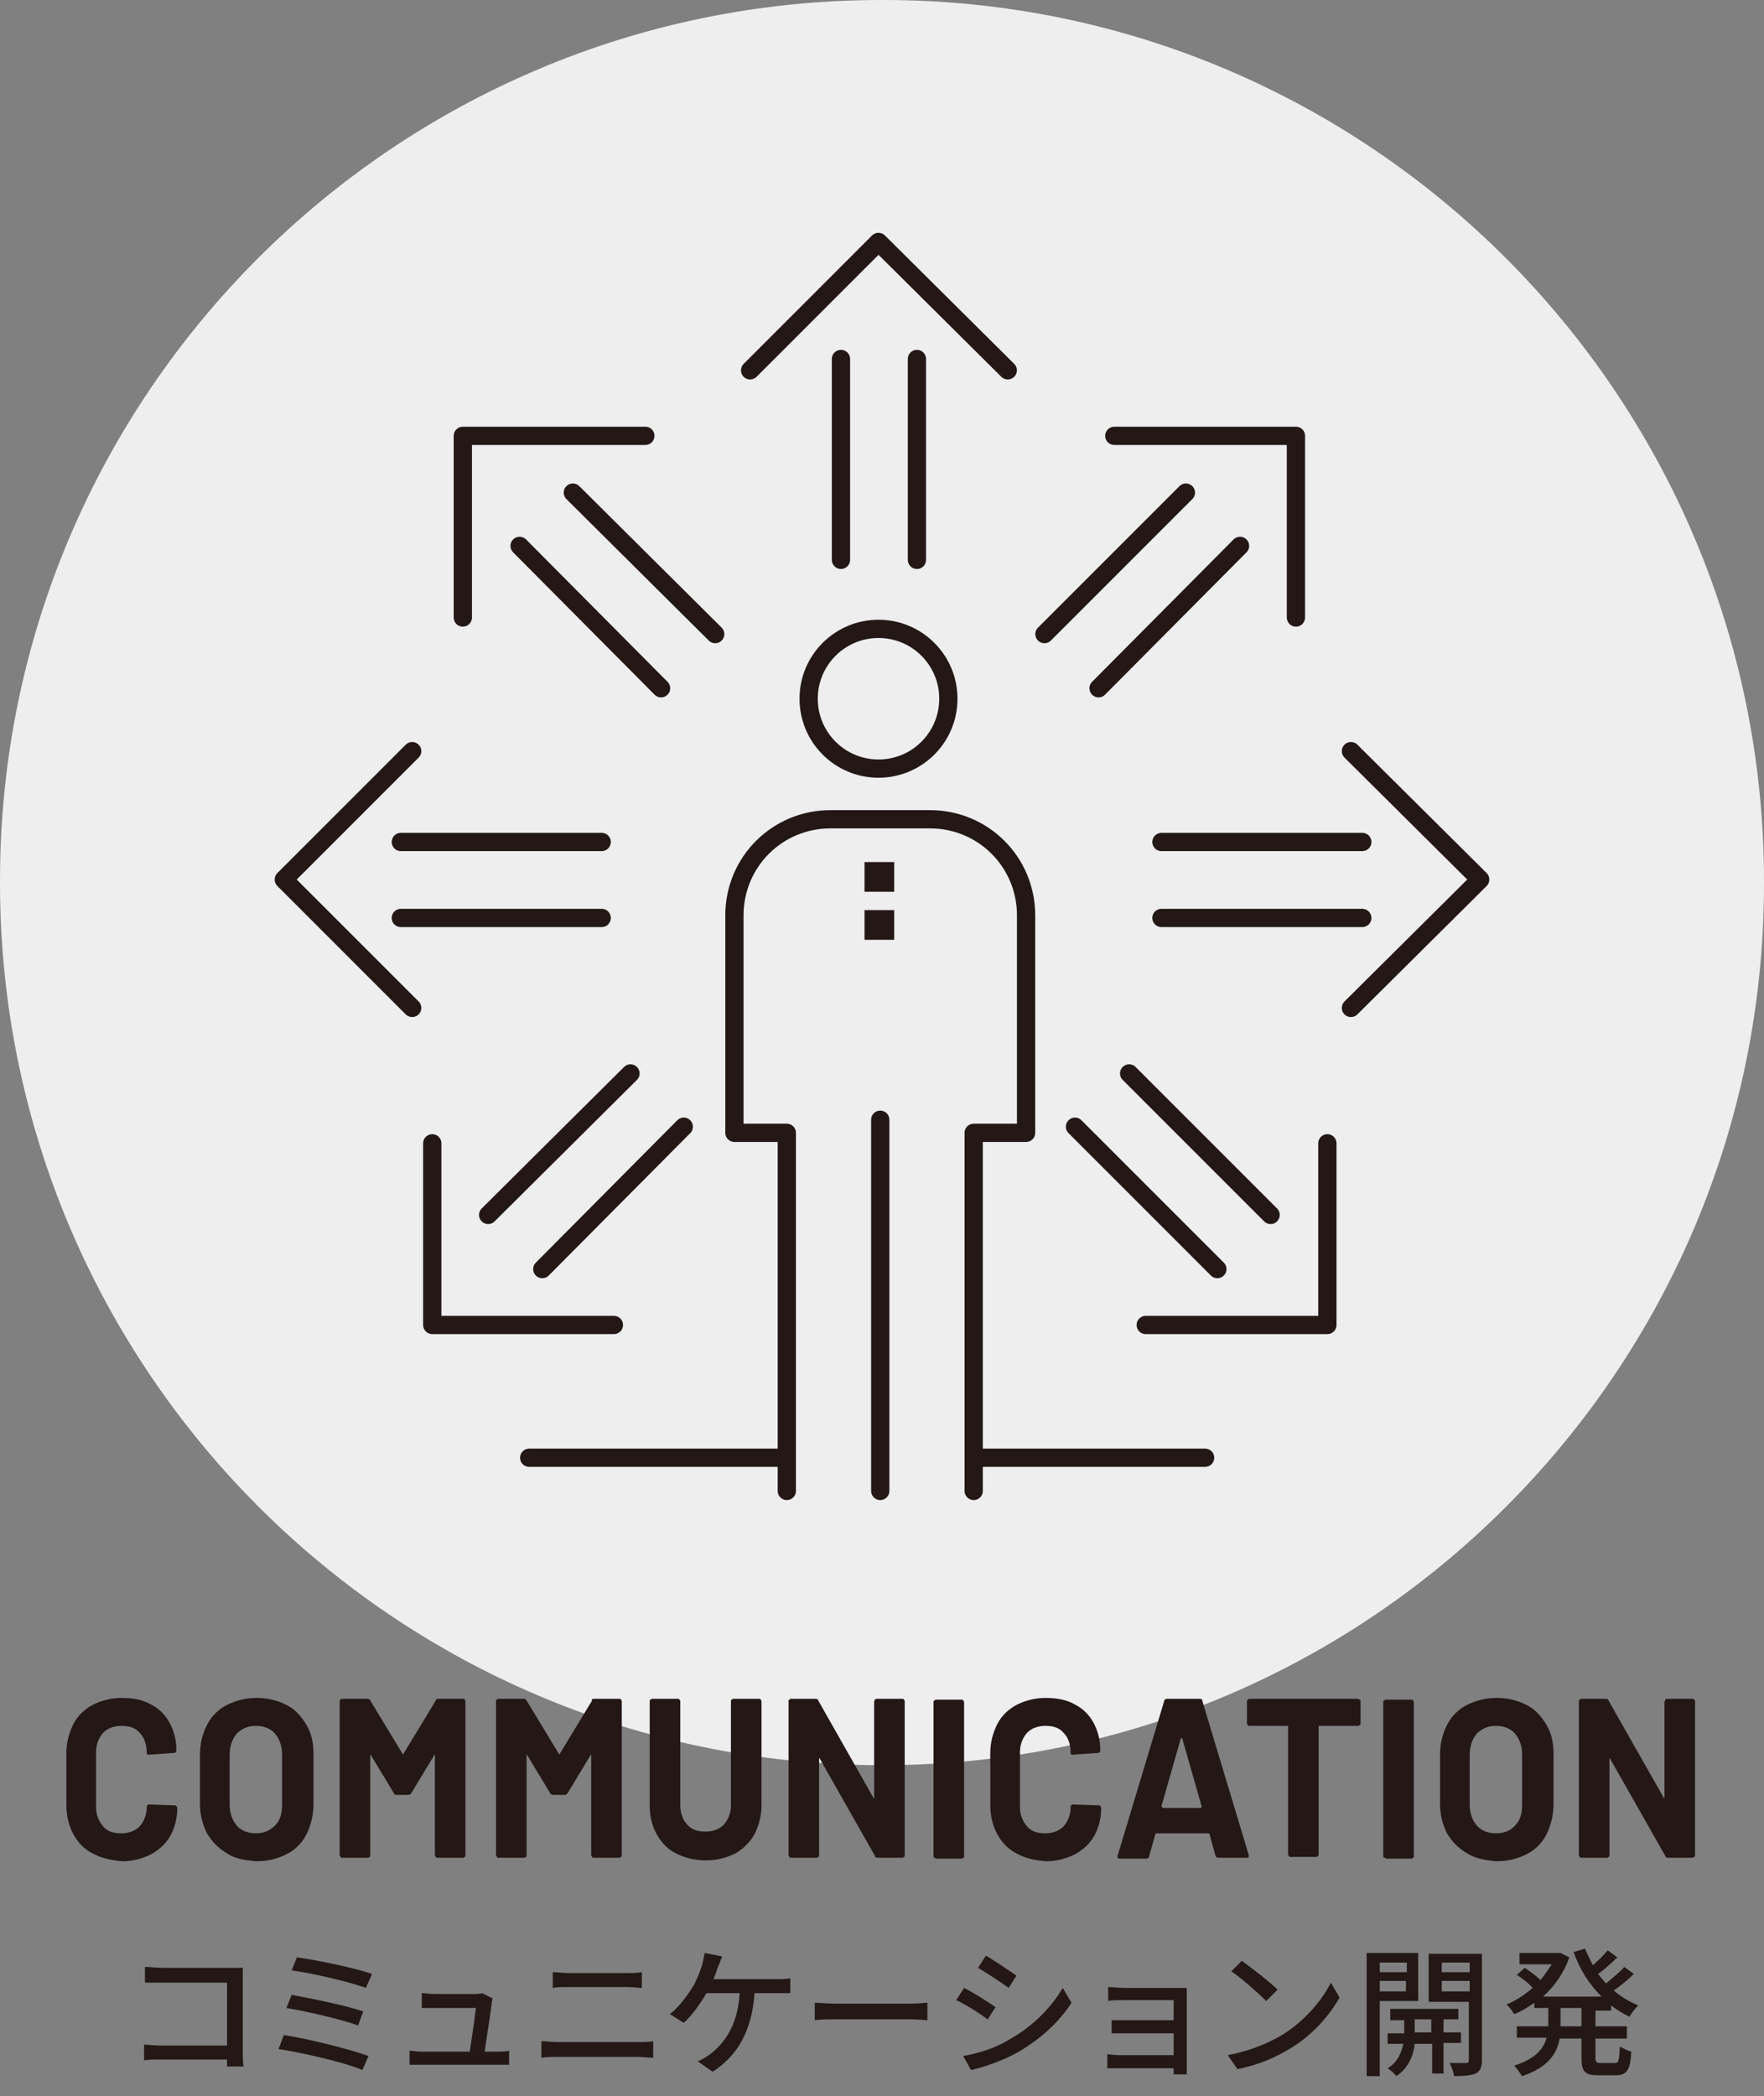 <?xml version="1.0" encoding="utf-8"?>
<!-- Generator: Adobe Illustrator 25.2.1, SVG Export Plug-In . SVG Version: 6.00 Build 0)  -->
<svg version="1.1" id="レイヤー_1" xmlns="http://www.w3.org/2000/svg" xmlns:xlink="http://www.w3.org/1999/xlink" x="0px"
	 y="0px" width="202px" height="240px" viewBox="0 0 202 240" style="enable-background:new 0 0 202 240;" xml:space="preserve">
<rect x="0" y="0" width="202" height="240" fill="#808080" stroke="none"/>
<style type="text/css">
	.st0{fill:#EEEEEF;}
	.st1{fill:none;stroke:#231815;stroke-width:2.09;stroke-linecap:round;stroke-linejoin:round;stroke-miterlimit:10;}
	.st2{fill:#231815;}
</style>
<g id="communication">
	<path id="XMLID_15_" class="st0" d="M0,101.1l0-0.3C0,45.2,45.2,0,100.9,0l0.3,0C156.8,0,202,45.2,202,100.9v0.3
		c0,55.7-45.2,100.9-100.9,100.9h-0.3C45.2,202,0,156.8,0,101.1z"/>
	<g>
		<g>
			<g>
				<g>
					<g>
						<g>
							<g>
								<line class="st1" x1="111.5" y1="166.9" x2="138" y2="166.9"/>
								<line class="st1" x1="60.6" y1="166.9" x2="90.1" y2="166.9"/>
							</g>
						</g>
						<g>
							<g>
								<path class="st1" d="M111.5,170.7v-41h6v-24.9c0-6.1-4.9-11-11-11H95.1c-6.1,0-11,4.9-11,11v24.9h6v41"/>
								<line class="st1" x1="100.8" y1="170.7" x2="100.8" y2="128.2"/>
								<g>
									<rect x="99" y="98.7" class="st2" width="3.4" height="3.4"/>
									<rect x="99" y="104.2" class="st2" width="3.4" height="3.4"/>
								</g>
							</g>
						</g>
					</g>
					<g>
						<g>
							<line class="st1" x1="68.9" y1="105.1" x2="45.9" y2="105.1"/>
							<line class="st1" x1="45.9" y1="96.4" x2="68.9" y2="96.4"/>
							<polyline class="st1" points="47.2,115.4 32.5,100.7 47.2,86 							"/>
						</g>
					</g>
					<g>
						<g>
							<line class="st1" x1="133" y1="105.1" x2="156" y2="105.1"/>
							<line class="st1" x1="156" y1="96.4" x2="133" y2="96.4"/>
							<polyline class="st1" points="154.7,115.4 169.5,100.7 154.7,86 							"/>
						</g>
					</g>
					<g>
						<g>
							<line class="st1" x1="125.8" y1="78.8" x2="142" y2="62.5"/>
							<line class="st1" x1="135.8" y1="56.4" x2="119.6" y2="72.6"/>
							<polyline class="st1" points="148.4,70.7 148.4,49.9 127.6,49.9 							"/>
						</g>
					</g>
					<g>
						<g>
							<line class="st1" x1="75.7" y1="78.8" x2="59.5" y2="62.5"/>
							<line class="st1" x1="65.6" y1="56.4" x2="81.9" y2="72.6"/>
							<polyline class="st1" points="53,70.7 53,49.9 73.9,49.9 							"/>
						</g>
					</g>
					<g>
						<g>
							<g>
								<line class="st1" x1="129.3" y1="122.9" x2="145.5" y2="139.1"/>
								<line class="st1" x1="139.4" y1="145.3" x2="123.1" y2="129"/>
								<polyline class="st1" points="152,130.9 152,151.7 131.2,151.7 								"/>
							</g>
						</g>
						<g>
							<g>
								<line class="st1" x1="72.2" y1="122.9" x2="55.9" y2="139.1"/>
								<line class="st1" x1="62.1" y1="145.3" x2="78.3" y2="129"/>
								<polyline class="st1" points="49.5,130.9 49.5,151.7 70.3,151.7 								"/>
							</g>
						</g>
					</g>
					<g>
						<g>
							<line class="st1" x1="96.3" y1="64.1" x2="96.3" y2="41.1"/>
							<line class="st1" x1="105" y1="41.1" x2="105" y2="64.1"/>
							<polyline class="st1" points="85.9,42.4 100.6,27.7 115.4,42.4 							"/>
						</g>
					</g>
					<circle class="st1" cx="100.6" cy="80" r="8"/>
				</g>
			</g>
		</g>
		<g>
			<g>
				<g>
					<g>
						<g>
							<path class="st2" d="M26,236.7c0-0.2,0-0.5,0-0.9h-7.6c-0.7,0-1.5,0-1.9,0.1v-1.8c0.5,0,1.2,0.1,1.9,0.1H26V227h-7.5
								c-0.6,0-1.4,0-1.9,0v-1.8c0.6,0,1.3,0.1,1.9,0.1h8c0.4,0,1,0,1.3,0c0,0.4,0,0.9,0,1.3v8.3c0,0.6,0,1.3,0.1,1.7H26z"/>
							<path class="st2" d="M42.2,235.4l-0.7,1.6c-2.1-0.9-7-2-9.6-2.4l0.6-1.6C35.2,233.4,40,234.6,42.2,235.4z M41.6,230.3
								l-0.6,1.6c-1.9-0.7-5.8-1.6-8.2-2l0.6-1.5C35.6,228.8,39.6,229.6,41.6,230.3z M42.6,226l-0.7,1.6c-1.9-0.7-6.2-1.7-8.5-2
								l0.6-1.5C36.2,224.4,40.6,225.3,42.6,226z"/>
							<path class="st2" d="M56.9,234.9c0.4,0,1,0,1.4-0.1v1.6c-0.3,0-1,0-1.4,0h-8.6c-0.5,0-0.9,0-1.4,0v-1.6
								c0.4,0,0.9,0.1,1.4,0.1h5.5c0.2-1.4,0.6-4.1,0.7-5h-4.8c-0.5,0-1,0-1.4,0v-1.7c0.4,0,1,0.1,1.4,0.1h4.5c0.3,0,0.8,0,1-0.1
								l1.2,0.6c0,0.2-0.1,0.4-0.1,0.6c-0.1,1-0.6,4-0.8,5.5H56.9z"/>
							<path class="st2" d="M62,233.7c0.6,0,1.2,0.1,1.8,0.1h9.4c0.5,0,1.1,0,1.6-0.1v1.9c-0.5,0-1.2-0.1-1.6-0.1h-9.4
								c-0.6,0-1.2,0-1.8,0.1V233.7z M63.3,225.8c0.5,0,1.2,0.1,1.7,0.1h6.8c0.6,0,1.2,0,1.7-0.1v1.8c-0.4,0-1.1-0.1-1.7-0.1H65
								c-0.6,0-1.2,0-1.7,0.1V225.8z"/>
							<path class="st2" d="M88.9,226.6c0.4,0,1.1,0,1.6-0.1v1.7c-0.5,0-1.2,0-1.6,0h-2.5c-0.3,4.4-2,7.2-4.8,9l-1.7-1.2
								c0.5-0.2,1-0.5,1.4-0.8c1.6-1.2,3.2-3.3,3.4-7h-3.8c-0.7,1.2-1.7,2.6-2.6,3.4l-1.6-1c1.1-0.8,2.2-2.4,2.8-3.4
								c0.4-0.8,0.7-1.6,0.9-2.2c0.1-0.4,0.2-0.9,0.3-1.4l2,0.4c-0.2,0.4-0.3,0.9-0.5,1.2c-0.1,0.4-0.3,0.9-0.5,1.4H88.9z"/>
							<path class="st2" d="M93.3,229.3c0.5,0,1.5,0.1,2.4,0.1h8.7c0.8,0,1.4-0.1,1.8-0.1v2c-0.4,0-1.1-0.1-1.8-0.1h-8.7
								c-0.9,0-1.8,0-2.4,0.1V229.3z"/>
							<path class="st2" d="M114,229.8l-0.9,1.4c-0.8-0.6-2.5-1.7-3.6-2.2l0.9-1.4C111.4,228.1,113.3,229.3,114,229.8z M115.6,233.5
								c2.7-1.5,4.8-3.7,6.1-5.9l1,1.7c-1.4,2.2-3.6,4.2-6.2,5.7c-1.6,0.9-3.9,1.7-5.3,2l-0.9-1.6C112,235.1,114,234.5,115.6,233.5z
								 M116.4,226.2l-0.9,1.4c-0.8-0.6-2.5-1.7-3.5-2.3l0.9-1.4C113.9,224.5,115.7,225.7,116.4,226.2z"/>
							<path class="st2" d="M134.4,237.4c0-0.1,0-0.4,0-0.6h-6.3c-0.5,0-1.1,0-1.3,0v-1.6c0.3,0,0.8,0.1,1.3,0.1h6.3v-2.5h-5.5
								c-0.6,0-1.2,0-1.6,0v-1.5c0.4,0,1,0,1.6,0h5.5V229h-5.7c-0.5,0-1.5,0-1.8,0.1v-1.6c0.4,0,1.3,0.1,1.8,0.1h6.1
								c0.4,0,0.9,0,1.1,0c0,0.2,0,0.6,0,0.9v8c0,0.3,0,0.7,0,1H134.4z"/>
							<path class="st2" d="M146.8,233c2.6-1.6,4.6-4,5.6-6l1,1.7c-1.2,2.1-3.1,4.3-5.6,5.8c-1.6,1-3.6,1.9-6.1,2.4l-1.1-1.6
								C143.2,234.8,145.3,233.9,146.8,233z M146.3,227.8l-1.3,1.3c-0.8-0.8-2.8-2.6-4-3.4l1.2-1.2
								C143.3,225.3,145.4,226.9,146.3,227.8z"/>
							<path class="st2" d="M158,229.1v8.6h-1.5v-14.1h5.9v5.5H158z M158,224.7v1.1h3.1v-1.1H158z M161,228v-1.2H158v1.2H161z
								 M165.3,234v3.4h-1.3V234H162c-0.1,1.1-0.6,2.7-2.1,3.7c-0.2-0.3-0.7-0.7-1-0.9c1.2-0.7,1.6-1.9,1.8-2.8h-1.8v-1.2h1.9v-1.5
								h-1.6V230h7.8v1.2h-1.7v1.5h2v1.2H165.3z M163.9,232.7v-1.5H162v1.5H163.9z M169.7,235.9c0,0.8-0.2,1.2-0.7,1.5
								c-0.5,0.2-1.3,0.3-2.5,0.3c0-0.4-0.3-1.1-0.5-1.5c0.8,0,1.6,0,1.9,0c0.2,0,0.3-0.1,0.3-0.3v-6.7h-4.6v-5.5h6.1V235.9z
								 M165.1,224.7v1.1h3.2v-1.1H165.1z M168.3,228v-1.2h-3.2v1.2H168.3z"/>
							<path class="st2" d="M182.7,229.9v2.1h3.6v1.4h-3.6v2.2c0,0.5,0.1,0.6,0.6,0.6h1.6c0.5,0,0.5-0.3,0.6-1.9
								c0.3,0.2,0.9,0.5,1.3,0.6c-0.1,2.1-0.5,2.7-1.8,2.7h-2c-1.5,0-1.9-0.4-1.9-2v-2.2h-2.5c-0.3,1.7-1.3,3.3-4.3,4.3
								c-0.2-0.3-0.6-0.9-0.9-1.2c2.5-0.8,3.4-2,3.7-3.2h-3.4V232h3.6v-0.1v-2h-1.6v-0.6c-0.7,0.5-1.5,1-2.3,1.3
								c-0.2-0.3-0.6-0.9-0.9-1.1c1-0.4,2.1-1.1,3-1.9c-0.4-0.5-1.2-1.1-1.8-1.5l0.9-0.8c0.6,0.4,1.3,0.9,1.8,1.4
								c0.5-0.6,0.9-1.2,1.3-1.8H174v-1.3h4.4l0.3,0l1,0.5c-0.6,1.8-1.7,3.3-3,4.5h6.7c-1.4-1.4-2.5-3.1-3.2-5.1l1.3-0.4
								c0.3,0.7,0.6,1.3,0.9,1.9c0.6-0.5,1.3-1.2,1.7-1.7l1.1,0.8c-0.7,0.7-1.5,1.4-2.2,1.9c0.3,0.4,0.6,0.7,0.9,1.1
								c0.7-0.6,1.6-1.3,2.1-1.9l1.1,0.8c-0.7,0.7-1.6,1.4-2.3,1.9c0.8,0.7,1.8,1.3,2.8,1.7c-0.3,0.3-0.8,0.9-1,1.3
								c-0.8-0.4-1.5-0.8-2.1-1.3v0.6H182.7z M181.1,229.9h-2.4v2v0.1h2.4V229.9z"/>
						</g>
					</g>
				</g>
			</g>
			<g>
				<g>
					<g>
						<path class="st2" d="M10.6,212.2c-1-0.5-1.7-1.3-2.2-2.2s-0.8-2.1-0.8-3.3v-6c0-1.2,0.3-2.3,0.8-3.3s1.3-1.7,2.2-2.2
							c1-0.5,2.1-0.8,3.3-0.8c1.3,0,2.4,0.2,3.3,0.7c1,0.5,1.7,1.2,2.2,2.1c0.5,0.9,0.8,2,0.8,3.2c0,0.2-0.1,0.3-0.3,0.3l-2.9,0.2h0
							c-0.2,0-0.2-0.1-0.2-0.3c0-0.9-0.3-1.7-0.8-2.2c-0.5-0.6-1.2-0.8-2.1-0.8c-0.9,0-1.6,0.3-2.1,0.8c-0.5,0.6-0.8,1.3-0.8,2.2
							v6.3c0,0.9,0.3,1.6,0.8,2.2c0.5,0.6,1.2,0.8,2.1,0.8c0.9,0,1.6-0.3,2.1-0.8c0.5-0.6,0.8-1.3,0.8-2.2c0-0.2,0.1-0.3,0.3-0.3
							l2.9,0.1c0.1,0,0.2,0,0.2,0.1c0.1,0.1,0.1,0.1,0.1,0.2c0,1.2-0.3,2.3-0.8,3.2s-1.3,1.6-2.2,2.1c-1,0.5-2.1,0.8-3.3,0.8
							C12.7,213,11.5,212.7,10.6,212.2z"/>
						<path class="st2" d="M26,212.2c-1-0.6-1.7-1.3-2.3-2.3c-0.5-1-0.8-2.1-0.8-3.4v-5.6c0-1.3,0.3-2.4,0.8-3.4s1.3-1.8,2.3-2.3
							c1-0.5,2.1-0.8,3.4-0.8c1.3,0,2.4,0.3,3.4,0.8c1,0.5,1.7,1.3,2.3,2.3s0.8,2.1,0.8,3.4v5.6c0,1.3-0.3,2.5-0.8,3.5
							c-0.5,1-1.3,1.8-2.3,2.3c-1,0.5-2.1,0.8-3.4,0.8C28,213,26.9,212.8,26,212.2z M31.5,209c0.6-0.6,0.8-1.4,0.8-2.4v-5.7
							c0-1-0.3-1.8-0.8-2.4s-1.3-0.9-2.2-0.9c-0.9,0-1.6,0.3-2.2,0.9c-0.5,0.6-0.8,1.4-0.8,2.4v5.7c0,1,0.3,1.8,0.8,2.4
							c0.5,0.6,1.3,0.9,2.2,0.9S30.9,209.6,31.5,209z"/>
						<path class="st2" d="M50.1,194.5H53c0.1,0,0.2,0,0.2,0.1c0.1,0.1,0.1,0.1,0.1,0.2v17.6c0,0.1,0,0.2-0.1,0.2
							c-0.1,0.1-0.1,0.1-0.2,0.1h-2.9c-0.1,0-0.2,0-0.2-0.1s-0.1-0.1-0.1-0.2V201c0-0.1,0-0.1,0-0.1s-0.1,0-0.1,0.1l-2.6,4.3
							c-0.1,0.1-0.2,0.2-0.3,0.2h-1.4c-0.1,0-0.3-0.1-0.3-0.2l-2.6-4.3c0-0.1-0.1-0.1-0.1-0.1c0,0,0,0,0,0.1v11.4
							c0,0.1,0,0.2-0.1,0.2c-0.1,0.1-0.1,0.1-0.2,0.1h-2.9c-0.1,0-0.2,0-0.2-0.1s-0.1-0.1-0.1-0.2v-17.6c0-0.1,0-0.2,0.1-0.2
							c0.1-0.1,0.1-0.1,0.2-0.1h2.9c0.1,0,0.3,0.1,0.3,0.2l3.7,6.1c0,0.1,0.1,0.1,0.1,0l3.7-6.1C49.9,194.6,50,194.5,50.1,194.5z"/>
						<path class="st2" d="M68,194.5h2.9c0.1,0,0.2,0,0.2,0.1c0.1,0.1,0.1,0.1,0.1,0.2v17.6c0,0.1,0,0.2-0.1,0.2
							c-0.1,0.1-0.1,0.1-0.2,0.1H68c-0.1,0-0.2,0-0.2-0.1s-0.1-0.1-0.1-0.2V201c0-0.1,0-0.1,0-0.1s-0.1,0-0.1,0.1l-2.6,4.3
							c-0.1,0.1-0.2,0.2-0.3,0.2h-1.4c-0.1,0-0.3-0.1-0.3-0.2l-2.6-4.3c0-0.1-0.1-0.1-0.1-0.1c0,0,0,0,0,0.1v11.4
							c0,0.1,0,0.2-0.1,0.2c-0.1,0.1-0.1,0.1-0.2,0.1h-2.9c-0.1,0-0.2,0-0.2-0.1s-0.1-0.1-0.1-0.2v-17.6c0-0.1,0-0.2,0.1-0.2
							c0.1-0.1,0.1-0.1,0.2-0.1h2.9c0.1,0,0.3,0.1,0.3,0.2l3.7,6.1c0,0.1,0.1,0.1,0.1,0l3.7-6.1C67.7,194.6,67.8,194.5,68,194.5z"/>
						<path class="st2" d="M77.4,212.2c-1-0.5-1.7-1.3-2.2-2.2c-0.5-0.9-0.8-2-0.8-3.3v-11.9c0-0.1,0-0.2,0.1-0.2
							c0.1-0.1,0.1-0.1,0.2-0.1h2.9c0.1,0,0.2,0,0.2,0.1c0.1,0.1,0.1,0.1,0.1,0.2v11.9c0,0.9,0.3,1.7,0.8,2.2
							c0.5,0.6,1.2,0.8,2.1,0.8c0.9,0,1.6-0.3,2.1-0.8c0.5-0.6,0.8-1.3,0.8-2.2v-11.9c0-0.1,0-0.2,0.1-0.2c0.1-0.1,0.1-0.1,0.2-0.1
							h2.9c0.1,0,0.2,0,0.2,0.1c0.1,0.1,0.1,0.1,0.1,0.2v11.9c0,1.2-0.3,2.3-0.8,3.3c-0.5,0.9-1.3,1.7-2.2,2.2
							c-1,0.5-2.1,0.8-3.3,0.8C79.5,213,78.4,212.7,77.4,212.2z"/>
						<path class="st2" d="M100.2,194.6c0.1-0.1,0.1-0.1,0.2-0.1h2.9c0.1,0,0.2,0,0.2,0.1c0.1,0.1,0.1,0.1,0.1,0.2v17.6
							c0,0.1,0,0.2-0.1,0.2c-0.1,0.1-0.1,0.1-0.2,0.1h-2.8c-0.2,0-0.3-0.1-0.3-0.2l-6.3-11.1c0-0.1-0.1-0.1-0.1-0.1c0,0,0,0,0,0.1
							l0,11c0,0.1,0,0.2-0.1,0.2c-0.1,0.1-0.1,0.1-0.2,0.1h-2.9c-0.1,0-0.2,0-0.2-0.1s-0.1-0.1-0.1-0.2v-17.6c0-0.1,0-0.2,0.1-0.2
							c0.1-0.1,0.1-0.1,0.2-0.1h2.8c0.2,0,0.3,0.1,0.3,0.2l6.3,11.1c0,0.1,0.1,0.1,0.1,0.1c0,0,0,0,0-0.1l0-10.9
							C100.1,194.8,100.1,194.7,100.2,194.6z"/>
						<path class="st2" d="M107,212.7c-0.1-0.1-0.1-0.1-0.1-0.2v-17.6c0-0.1,0-0.2,0.1-0.2c0.1-0.1,0.1-0.1,0.2-0.1h2.9
							c0.1,0,0.2,0,0.2,0.1c0.1,0.1,0.1,0.1,0.1,0.2v17.6c0,0.1,0,0.2-0.1,0.2c-0.1,0.1-0.1,0.1-0.2,0.1h-2.9
							C107.1,212.7,107,212.7,107,212.7z"/>
						<path class="st2" d="M116.4,212.2c-1-0.5-1.7-1.3-2.2-2.2s-0.8-2.1-0.8-3.3v-6c0-1.2,0.3-2.3,0.8-3.3s1.3-1.7,2.2-2.2
							c1-0.5,2.1-0.8,3.3-0.8c1.3,0,2.4,0.2,3.3,0.7c1,0.5,1.7,1.2,2.2,2.1c0.5,0.9,0.8,2,0.8,3.2c0,0.2-0.1,0.3-0.3,0.3l-2.9,0.2h0
							c-0.2,0-0.2-0.1-0.2-0.3c0-0.9-0.3-1.7-0.8-2.2c-0.5-0.6-1.2-0.8-2.1-0.8c-0.9,0-1.6,0.3-2.1,0.8c-0.5,0.6-0.8,1.3-0.8,2.2
							v6.3c0,0.9,0.3,1.6,0.8,2.2c0.5,0.6,1.2,0.8,2.1,0.8c0.9,0,1.6-0.3,2.1-0.8c0.5-0.6,0.8-1.3,0.8-2.2c0-0.2,0.1-0.3,0.3-0.3
							l2.9,0.1c0.1,0,0.2,0,0.2,0.1c0.1,0.1,0.1,0.1,0.1,0.2c0,1.2-0.3,2.3-0.8,3.2s-1.3,1.6-2.2,2.1c-1,0.5-2.1,0.8-3.3,0.8
							C118.4,213,117.3,212.7,116.4,212.2z"/>
						<path class="st2" d="M139.2,212.5l-0.7-2.5c0-0.1-0.1-0.1-0.1-0.1h-6c0,0-0.1,0-0.1,0.1l-0.7,2.5c0,0.2-0.2,0.3-0.3,0.3h-3.1
							c-0.1,0-0.2,0-0.2-0.1c0-0.1-0.1-0.2,0-0.3l5.3-17.6c0-0.2,0.2-0.3,0.3-0.3h3.8c0.2,0,0.3,0.1,0.3,0.3l5.3,17.6
							c0,0,0,0.1,0,0.1c0,0.2-0.1,0.2-0.3,0.2h-3.1C139.4,212.7,139.3,212.7,139.2,212.5z M133.2,207h4.3c0.1,0,0.1-0.1,0.1-0.2
							l-2.2-7.7c0-0.1,0-0.1-0.1-0.1c0,0-0.1,0-0.1,0.1l-2.2,7.7C133.1,206.9,133.1,207,133.2,207z"/>
						<path class="st2" d="M155.7,194.6c0.1,0.1,0.1,0.1,0.1,0.2v2.5c0,0.1,0,0.2-0.1,0.2c-0.1,0.1-0.1,0.1-0.2,0.1h-4.4
							c-0.1,0-0.1,0-0.1,0.1v14.6c0,0.1,0,0.2-0.1,0.2c-0.1,0.1-0.1,0.1-0.2,0.1h-2.9c-0.1,0-0.2,0-0.2-0.1
							c-0.1-0.1-0.1-0.1-0.1-0.2v-14.6c0-0.1,0-0.1-0.1-0.1h-4.3c-0.1,0-0.2,0-0.2-0.1c-0.1-0.1-0.1-0.1-0.1-0.2v-2.5
							c0-0.1,0-0.2,0.1-0.2c0.1-0.1,0.1-0.1,0.2-0.1h12.3C155.6,194.5,155.7,194.6,155.7,194.6z"/>
						<path class="st2" d="M158.5,212.7c-0.1-0.1-0.1-0.1-0.1-0.2v-17.6c0-0.1,0-0.2,0.1-0.2c0.1-0.1,0.1-0.1,0.2-0.1h2.9
							c0.1,0,0.2,0,0.2,0.1c0.1,0.1,0.1,0.1,0.1,0.2v17.6c0,0.1,0,0.2-0.1,0.2c-0.1,0.1-0.1,0.1-0.2,0.1h-2.9
							C158.7,212.7,158.6,212.7,158.5,212.7z"/>
						<path class="st2" d="M168,212.2c-1-0.6-1.7-1.3-2.3-2.3c-0.5-1-0.8-2.1-0.8-3.4v-5.6c0-1.3,0.3-2.4,0.8-3.4s1.3-1.8,2.3-2.3
							c1-0.5,2.1-0.8,3.4-0.8c1.3,0,2.4,0.3,3.4,0.8c1,0.5,1.7,1.3,2.3,2.3s0.8,2.1,0.8,3.4v5.6c0,1.3-0.3,2.5-0.8,3.5
							c-0.5,1-1.3,1.8-2.3,2.3c-1,0.5-2.1,0.8-3.4,0.8C170.1,213,169,212.8,168,212.2z M173.5,209c0.6-0.6,0.8-1.4,0.8-2.4v-5.7
							c0-1-0.3-1.8-0.8-2.4s-1.3-0.9-2.2-0.9c-0.9,0-1.6,0.3-2.2,0.9c-0.5,0.6-0.8,1.4-0.8,2.4v5.7c0,1,0.3,1.8,0.8,2.4
							c0.5,0.6,1.3,0.9,2.2,0.9S173,209.6,173.5,209z"/>
						<path class="st2" d="M190.7,194.6c0.1-0.1,0.1-0.1,0.2-0.1h2.9c0.1,0,0.2,0,0.2,0.1c0.1,0.1,0.1,0.1,0.1,0.2v17.6
							c0,0.1,0,0.2-0.1,0.2c-0.1,0.1-0.1,0.1-0.2,0.1H191c-0.2,0-0.3-0.1-0.3-0.2l-6.3-11.1c0-0.1-0.1-0.1-0.1-0.1c0,0,0,0,0,0.1
							l0,11c0,0.1,0,0.2-0.1,0.2c-0.1,0.1-0.1,0.1-0.2,0.1h-2.9c-0.1,0-0.2,0-0.2-0.1s-0.1-0.1-0.1-0.2v-17.6c0-0.1,0-0.2,0.1-0.2
							c0.1-0.1,0.1-0.1,0.2-0.1h2.8c0.2,0,0.3,0.1,0.3,0.2l6.3,11.1c0,0.1,0.1,0.1,0.1,0.1c0,0,0,0,0-0.1l0-10.9
							C190.6,194.8,190.7,194.7,190.7,194.6z"/>
					</g>
				</g>
			</g>
		</g>
	</g>
</g>
</svg>
